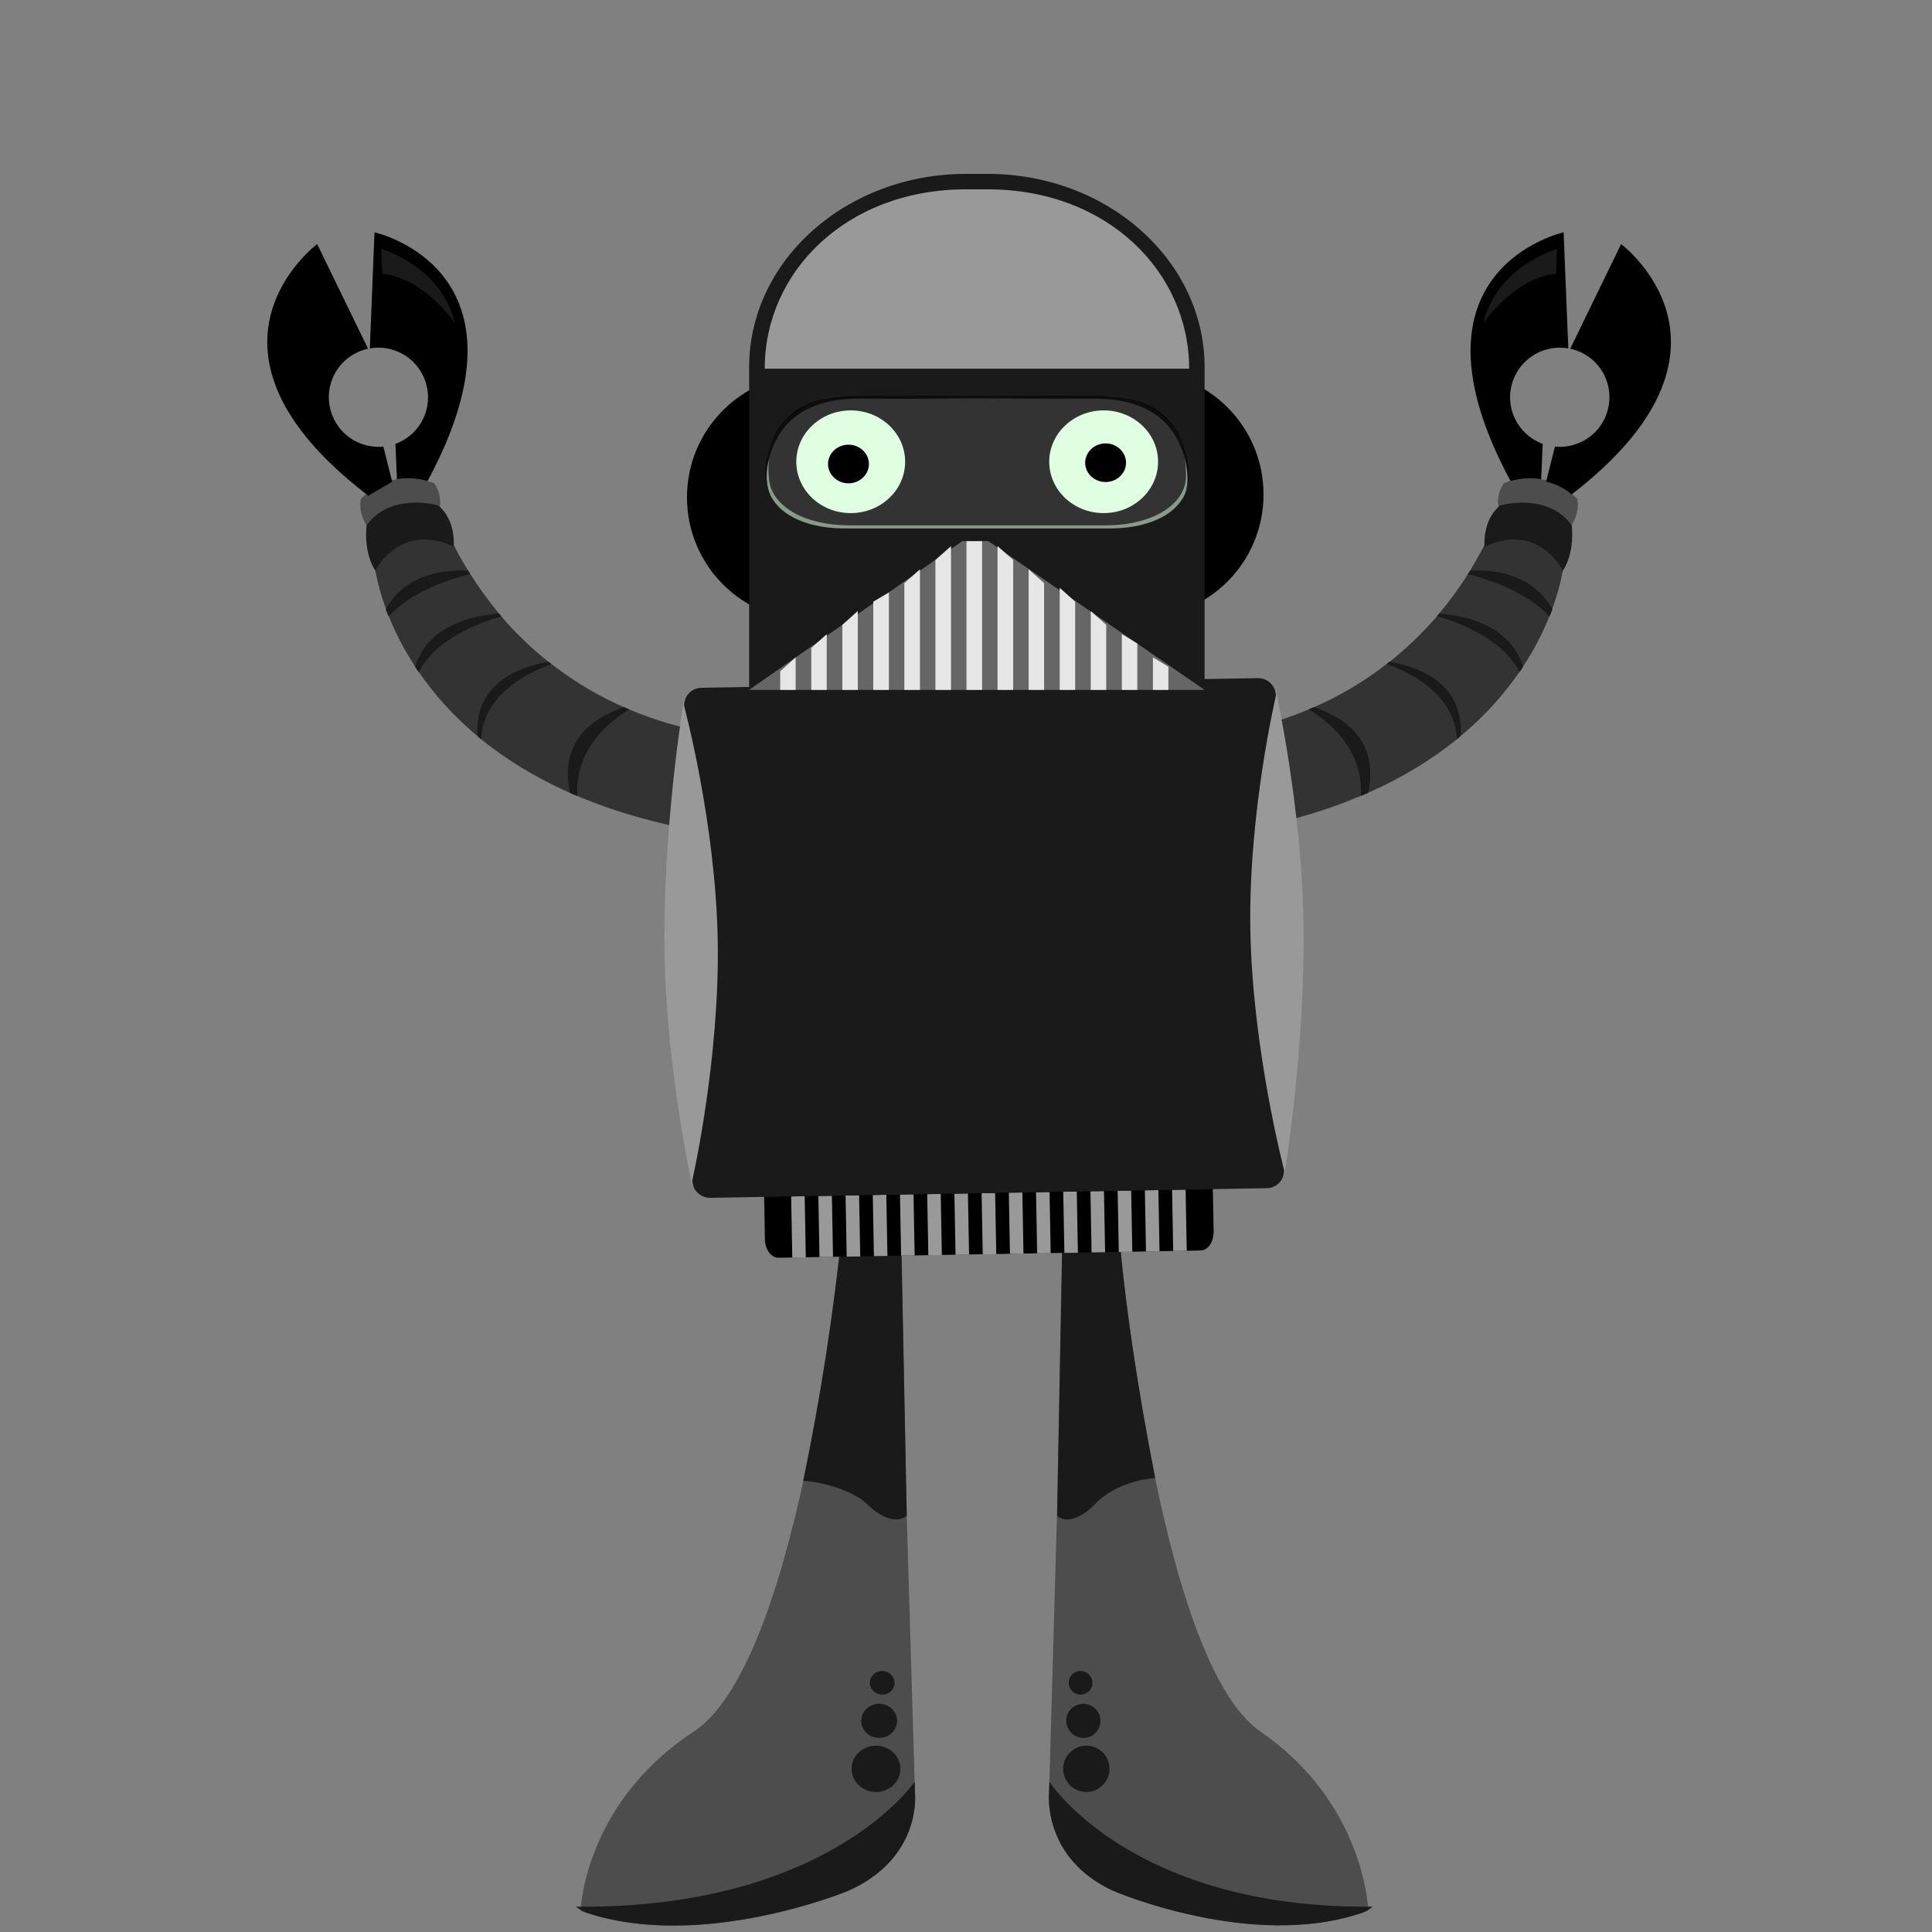 <?xml version="1.0" encoding="utf-8"?>
<!-- Generator: Adobe Illustrator 22.1.0, SVG Export Plug-In . SVG Version: 6.00 Build 0)  -->
<svg version="1.1" id="Layer_1" xmlns="http://www.w3.org/2000/svg" xmlns:xlink="http://www.w3.org/1999/xlink" x="0px" y="0px"
	 viewBox="0 0 1200 1200" style="enable-background:new 0 0 1200 1200;" xml:space="preserve">
<rect x="0" y="0" width="1200" height="1200" fill="#808080" stroke="none"/>
<g>
	<path style="fill-rule:evenodd;clip-rule:evenodd;fill:#4D4D4D;" d="M568.3,1113.5l-0.2-6.8l-4.9-165l-3.4-173.2l-35.3-6.1
		l-1.2-0.2c0,0-24.1,268.4-92.4,313.3c-60.6,39.8-69,96.6-70.1,108.9c-0.1,0.8-0.1,1.4-0.1,1.9c0,0.4,0,0.6,0,0.6c1,0.4,2,0.7,3,1
		c0.1,0.1,0.1,0.1,0.2,0.1c72.3,24.1,162.8-13.4,162.8-13.4C573.1,1153.9,568.3,1113.5,568.3,1113.5z"/>
	<path style="fill:#1A1A1A;" d="M559.7,768.4l-36.5-6.4c-5.2,51.6-13.2,104.2-24.3,157.7c25.1,2.2,38,13,38,13
		c14.8,14.9,23.3,11.2,26.3,8.8L559.7,768.4z"/>
	<path style="fill-rule:evenodd;clip-rule:evenodd;fill:#1A1A1A;" d="M568.3,1113.5l-0.2-6.8c-2.2,3.1-55.7,78-207.3,77.6h-3
		c0,0,0.9,0.8,2.8,1.9c0.8,0.4,1.8,1,3,1.6c0.1,0.1,0.1,0.1,0.2,0.1c72.3,24.1,162.8-13.4,162.8-13.4
		C573.1,1153.9,568.3,1113.5,568.3,1113.5z"/>
	<path style="fill-rule:evenodd;clip-rule:evenodd;fill:#1A1A1A;" d="M545.2,1084.3c-8.3-0.6-15.6,5.4-16.2,13.3
		c-0.6,7.9,5.6,14.8,14,15.4c8.3,0.6,15.6-5.4,16.2-13.3C559.8,1091.8,553.5,1084.9,545.2,1084.3z"/>
	<path style="fill-rule:evenodd;clip-rule:evenodd;fill:#1A1A1A;" d="M546.9,1058.3c-6.1-0.4-11.5,3.9-11.9,9.8
		c-0.5,5.8,4.1,10.9,10.3,11.3c6.1,0.4,11.5-3.9,11.9-9.8C557.6,1063.8,553,1058.7,546.9,1058.3z"/>
	<path style="fill-rule:evenodd;clip-rule:evenodd;fill:#1A1A1A;" d="M548.5,1037.9c-4.2-0.3-7.9,2.7-8.2,6.8
		c-0.3,4,2.9,7.5,7.1,7.8c4.2,0.3,7.9-2.7,8.2-6.8C555.9,1041.7,552.7,1038.2,548.5,1037.9z"/>
	<path style="fill-rule:evenodd;clip-rule:evenodd;fill:#4D4D4D;" d="M849.7,1184.3c-1-12.4-9.1-69.1-66.9-108.9
		c-65.2-44.9-88.2-313.3-88.2-313.3l-1.1,0.2l-33.7,6.1l-3.3,173.2l-4.7,165l-0.2,6.8c0,0-4.5,40.4,39.7,60.9
		c0,0,86.4,37.4,155.3,13.5c1.1-0.3,2.2-0.8,3.2-1.1c0,0,0-0.2,0-0.6C849.8,1185.7,849.8,1185.1,849.7,1184.3z"/>
	<path style="fill:#1A1A1A;" d="M694.7,762l-34.8,6.4l-3.3,173.2c2.8,2.2,10.9,6.1,25-8.8c0,0,11.8-12.7,35.9-14.8
		C706.7,862.3,698.5,809.5,694.7,762z"/>
	<path style="fill-rule:evenodd;clip-rule:evenodd;fill:#1A1A1A;" d="M849.7,1184.3c-144.7,0.4-195.8-74.4-197.9-77.6l-0.2,6.8
		c0,0-4.5,40.4,39.7,60.9c0,0,86.4,37.4,155.3,13.5c1.3-0.6,2.4-1.2,3.2-1.7c1.9-1.1,2.7-1.9,2.7-1.9H849.7z"/>
	<path style="fill-rule:evenodd;clip-rule:evenodd;fill:#1A1A1A;" d="M673.7,1084.3c7.9-0.6,14.9,5.4,15.4,13.3
		c0.6,7.9-5.4,14.8-13.3,15.4c-7.9,0.6-14.9-5.4-15.4-13.3C659.8,1091.8,665.7,1084.9,673.7,1084.3z"/>
	<path style="fill-rule:evenodd;clip-rule:evenodd;fill:#1A1A1A;" d="M672.1,1058.3c5.8-0.4,10.9,3.9,11.4,9.8
		c0.4,5.8-4,10.9-9.8,11.3c-5.8,0.4-10.9-3.9-11.4-9.8C661.8,1063.8,666.2,1058.7,672.1,1058.3z"/>
	<path style="fill-rule:evenodd;clip-rule:evenodd;fill:#1A1A1A;" d="M670.6,1037.9c4-0.3,7.6,2.7,7.9,6.8c0.3,4-2.7,7.5-6.8,7.8
		c-4,0.3-7.6-2.7-7.9-6.8C663.5,1041.7,666.5,1038.2,670.6,1037.9z"/>
</g>
<g>
	<path d="M263.2,259.3c6.9-15.6-0.1-33.8-15.7-40.7c-5.8-2.6-12-3.2-17.8-2.2l2.9-72.1c0,0,104.1,22.7,32.9,154.6l-18.9,0l-1-23.2
		C253.2,272.9,259.7,267.2,263.2,259.3z"/>
	<path d="M940.6,259.3c-6.9-15.6,0.1-33.8,15.7-40.7c5.8-2.6,12-3.2,17.8-2.2l-2.9-72.1c0,0-104.1,22.7-32.9,154.6l18.9,0l1-23.2
		C950.7,272.9,944.2,267.2,940.6,259.3z"/>
	<path style="fill-rule:evenodd;clip-rule:evenodd;fill:#1A1A1A;" d="M236.8,154.6c0,0,37.2,10.5,45.7,46c0,0-18.8-27.9-45.1-30.6
		L236.8,154.6z"/>
	<path style="fill:#4D4D4D;" d="M273,315.5c0,0,2.1-7.2-3.2-15.2c0,0-24.7-11.8-45.6,9.5c0,0-2.5,7.6,4.4,18.1l16.5-5.1L273,315.5z"
		/>
	<path style="fill:#333333;" d="M390.9,440.7c-1.1-0.4-2.2-0.9-3.2-1.4c-14.3-6.2-29.8-14.9-45.1-26.8c-0.6-0.4-1.3-0.9-1.9-1.4
		c-10-7.9-19.9-17.2-29.4-28.3c-0.4-0.5-0.8-1-1.3-1.6c-6.1-7.4-12.1-15.5-17.8-24.5c-0.5-0.7-1-1.4-1.4-2.2
		c-3.4-5.5-6.7-11.3-9.7-17.4c0,0-35.2-22.4-48.3,14.4c0,0,1,10.7,7,26.9c0.5,1.5,1.1,3,1.8,4.6c3.7,9.2,8.9,19.9,16.4,31.2
		c0.7,1.1,1.3,2.2,2.2,3.3c9,13,20.8,26.8,36.5,39.8c0.7,0.6,1.5,1.2,2.2,1.9c14.8,12,33,23.5,55.2,33.3c1.4,0.7,2.9,1.3,4.5,1.9
		c22.2,9.4,48.4,17.2,79,22.4l14.5-60.5C452,456.3,425.1,455.2,390.9,440.7z"/>
	<path style="fill-rule:evenodd;clip-rule:evenodd;fill:#1A1A1A;" d="M290.7,354.4c-30.7-1.2-44.8,12.5-51.1,23.9
		c0.5,1.5,1.1,3,1.8,4.6c14.2-15.7,38.7-23.4,50.7-26.4C291.6,355.8,291.2,355.1,290.7,354.4z"/>
	<path style="fill-rule:evenodd;clip-rule:evenodd;fill:#1A1A1A;" d="M309.9,381.1c-35.9,3-48.1,19.9-52,33.1
		c0.7,1.1,1.3,2.2,2.2,3.3c10.4-20.5,37.3-30.7,51.2-34.7C310.9,382.2,310.5,381.7,309.9,381.1z"/>
	<path style="fill-rule:evenodd;clip-rule:evenodd;fill:#1A1A1A;" d="M340.7,411c-39.4,7.2-45.3,30.1-44.1,46.3
		c0.7,0.6,1.5,1.2,2.2,1.9c1.3-27.7,28.3-41.2,43.7-46.7C342,411.9,341.3,411.5,340.7,411z"/>
	<path style="fill-rule:evenodd;clip-rule:evenodd;fill:#1A1A1A;" d="M387.7,439.2c-34.9,11.8-37.5,35.6-33.7,53.2
		c1.4,0.7,2.9,1.3,4.5,1.9c-1.3-29.1,19.6-46,32.4-53.7C389.8,440.2,388.7,439.8,387.7,439.2z"/>
	<path d="M197,151.6l31.6,65c-9.3,2-17.6,8.3-21.7,17.6c-6.9,15.6,0.1,33.8,15.7,40.7c5,2.2,10.3,3,15.5,2.5l5.5,21.8l-14.8,8.7
		C109.4,216.8,197,151.6,197,151.6z"/>
	<path style="fill:#1A1A1A;" d="M281.8,339.5c0,0,1.7-16.3-9.7-25.6c0,0-29.4-8.5-44.4,12.4c0,0-2.4,17.3,6.1,29.1l-0.2-1.5l0-0.1
		C233.6,353.7,248.6,324.2,281.8,339.5z"/>
	<path style="fill-rule:evenodd;clip-rule:evenodd;fill:none;" d="M267.9,299.2c0,0-29.6-7.2-43.6,11.6
		C224.3,310.8,258.7,303.6,267.9,299.2z"/>
	<path style="fill-rule:evenodd;clip-rule:evenodd;fill:#1A1A1A;" d="M967.1,154.6c0,0-37.2,10.5-45.7,46c0,0,18.8-27.9,45.1-30.6
		L967.1,154.6z"/>
	<path style="fill:#4D4D4D;" d="M930.8,315.5c0,0-2.1-7.2,3.2-15.2c0,0,24.7-11.8,45.6,9.5c0,0,2.5,7.6-4.4,18.1l-16.5-5.1
		L930.8,315.5z"/>
	<path style="fill:#333333;" d="M922.8,337c-3.1,6.1-6.4,11.9-9.7,17.4c-0.4,0.7-0.9,1.4-1.4,2.2c-5.6,9-11.6,17.1-17.8,24.5
		c-0.5,0.6-1,1.1-1.3,1.6c-9.5,11-19.4,20.3-29.4,28.3c-0.6,0.5-1.3,1-1.9,1.4c-15.3,11.9-30.8,20.6-45.1,26.8
		c-1.1,0.5-2.2,1-3.2,1.4c-34.3,14.5-61.2,15.6-61.2,15.6l14.5,60.5c30.7-5.2,56.8-13,79-22.4c1.6-0.7,3.1-1.3,4.5-1.9
		c22.2-9.8,40.3-21.3,55.2-33.3c0.7-0.7,1.5-1.3,2.2-1.9c15.7-13,27.5-26.8,36.5-39.8c0.8-1,1.5-2.2,2.2-3.3
		c7.5-11.2,12.7-22,16.4-31.2c0.7-1.6,1.3-3.1,1.8-4.6c5.9-16.2,7-26.9,7-26.9C958,314.5,922.8,337,922.8,337z"/>
	<path style="fill-rule:evenodd;clip-rule:evenodd;fill:#1A1A1A;" d="M913.1,354.4c-0.4,0.7-0.9,1.4-1.4,2.2
		c12,3,36.5,10.7,50.7,26.4c0.7-1.6,1.3-3.1,1.8-4.6C957.8,366.9,943.8,353.2,913.1,354.4z"/>
	<path style="fill-rule:evenodd;clip-rule:evenodd;fill:#1A1A1A;" d="M893.9,381.1c-0.5,0.6-1,1.1-1.3,1.6
		c13.9,4,40.8,14.2,51.2,34.7c0.8-1,1.5-2.2,2.2-3.3C941.9,401,929.8,384.1,893.9,381.1z"/>
	<path style="fill-rule:evenodd;clip-rule:evenodd;fill:#1A1A1A;" d="M863.1,411c-0.6,0.5-1.3,1-1.9,1.4c15.4,5.5,42.4,19,43.7,46.7
		c0.7-0.7,1.5-1.3,2.2-1.9C908.4,441,902.5,418.2,863.1,411z"/>
	<path style="fill-rule:evenodd;clip-rule:evenodd;fill:#1A1A1A;" d="M816.1,439.2c-1.1,0.5-2.2,1-3.2,1.4
		c12.8,7.6,33.7,24.6,32.4,53.7c1.6-0.7,3.1-1.3,4.5-1.9C853.6,474.8,851.1,451.1,816.1,439.2z"/>
	<path d="M1006.9,151.6l-31.6,65c9.3,2,17.6,8.3,21.7,17.6c6.9,15.6-0.1,33.8-15.7,40.7c-5,2.2-10.3,3-15.5,2.5l-5.5,21.8l14.8,8.7
		C1094.4,216.8,1006.9,151.6,1006.9,151.6z"/>
	<path style="fill:#1A1A1A;" d="M922.1,339.5c0,0-1.7-16.3,9.7-25.6c0,0,29.4-8.5,44.4,12.4c0,0,2.4,17.3-6.1,29.1l0.2-1.5l0-0.1
		C970.3,353.7,955.3,324.2,922.1,339.5z"/>
	<path style="fill-rule:evenodd;clip-rule:evenodd;fill:#4D4D4D;" d="M935.9,299.2c0,0,29.1-7,43.6,11.6
		C979.5,310.8,945.1,303.6,935.9,299.2z"/>
</g>
<g>
	<path style="fill-rule:evenodd;clip-rule:evenodd;" d="M482.7,730.6l262.1-4.5c4.6-0.1,8.4,5.1,8.5,11.5l0.5,27.3
		c0.1,6.5-3.5,11.7-8.1,11.8l-262.1,4.5c-4.6,0.1-8.4-5.1-8.5-11.5l-0.5-27.3C474.5,736,478.1,730.7,482.7,730.6z"/>
	<path style="fill-rule:evenodd;clip-rule:evenodd;fill:#999999;" d="M424.8,434.8l25.7-0.4l5.2,302l-25.7,0.4
		c0,0-16-72.3-17.2-143.4C411.4,513.9,424.8,434.8,424.8,434.8z"/>
	<path style="fill-rule:evenodd;clip-rule:evenodd;fill:#999999;" d="M797.6,730.5l-25.7,0.4l-5.2-302l25.7-0.4
		c0,0,16,72.3,17.2,143.4C811,651.3,797.6,730.5,797.6,730.5z"/>
	<path style="fill-rule:evenodd;clip-rule:evenodd;fill:#999999;" d="M491.4,743.1l8.4-0.1l0.7,38l-8.4,0.1L491.4,743.1z"/>
	<path style="fill-rule:evenodd;clip-rule:evenodd;fill:#999999;" d="M508.3,742.8l8.4-0.1l0.7,38l-8.4,0.1L508.3,742.8z"/>
	<path style="fill-rule:evenodd;clip-rule:evenodd;fill:#999999;" d="M525.2,742.5l8.4-0.1l0.7,38l-8.4,0.1L525.2,742.5z"/>
	<path style="fill-rule:evenodd;clip-rule:evenodd;fill:#999999;" d="M542.1,742.2l8.4-0.1l0.7,38l-8.4,0.1L542.1,742.2z"/>
	<path style="fill-rule:evenodd;clip-rule:evenodd;fill:#999999;" d="M559,741.9l8.4-0.1l0.7,38l-8.4,0.1L559,741.9z"/>
	<path style="fill-rule:evenodd;clip-rule:evenodd;fill:#999999;" d="M575.9,741.7l8.4-0.1l0.7,38l-8.4,0.1L575.9,741.7z"/>
	<path style="fill-rule:evenodd;clip-rule:evenodd;fill:#999999;" d="M592.8,741.4l8.4-0.1l0.7,38l-8.4,0.1L592.8,741.4z"/>
	<path style="fill-rule:evenodd;clip-rule:evenodd;fill:#999999;" d="M609.7,741.1l8.4-0.1l0.7,38l-8.4,0.1L609.7,741.1z"/>
	<path style="fill-rule:evenodd;clip-rule:evenodd;fill:#999999;" d="M626.6,740.8l8.4-0.1l0.7,38l-8.4,0.1L626.6,740.8z"/>
	<path style="fill-rule:evenodd;clip-rule:evenodd;fill:#999999;" d="M643.5,740.5l8.4-0.1l0.7,38l-8.4,0.1L643.5,740.5z"/>
	<path style="fill-rule:evenodd;clip-rule:evenodd;fill:#999999;" d="M660.4,740.2l8.4-0.1l0.7,38l-8.4,0.1L660.4,740.2z"/>
	<path style="fill-rule:evenodd;clip-rule:evenodd;fill:#999999;" d="M677.3,739.9l8.4-0.1l0.7,38l-8.4,0.1L677.3,739.9z"/>
	<path style="fill-rule:evenodd;clip-rule:evenodd;fill:#999999;" d="M694.2,739.6l8.4-0.1l0.7,38l-8.4,0.1L694.2,739.6z"/>
	<path style="fill-rule:evenodd;clip-rule:evenodd;fill:#999999;" d="M711.1,739.3l8.4-0.1l0.7,38l-8.4,0.1L711.1,739.3z"/>
	<path style="fill-rule:evenodd;clip-rule:evenodd;fill:#999999;" d="M728,739l8.4-0.1l0.7,38l-8.4,0.1L728,739z"/>
	<path style="fill-rule:evenodd;clip-rule:evenodd;fill:#1A1A1A;" d="M435.7,427.2l345.6-6c6.1-0.1,11.1,4.8,11.2,10.9
		c0,0-17.1,72.4-15.9,145.2c1.3,74.5,21,149.5,21,149.5c0.1,6.1-4.7,11.1-10.8,11.2l-345.6,6c-6.1,0.1-11.1-4.8-11.2-10.9
		c0,0,17.1-74.8,15.8-148.9c-1.3-73.3-20.9-145.8-20.9-145.8C424.8,432.3,429.6,427.3,435.7,427.2z"/>
</g>
<g>
	<path style="fill-rule:evenodd;clip-rule:evenodd;" d="M503.2,232.4c42.2,0,76.5,34.2,76.5,76.5s-34.2,76.5-76.5,76.5
		s-76.5-34.2-76.5-76.5S461,232.4,503.2,232.4z"/>
	<path style="fill-rule:evenodd;clip-rule:evenodd;" d="M708.3,230.6c42.2,0,76.5,34.2,76.5,76.5s-34.2,76.5-76.5,76.5
		c-42.2,0-76.5-34.2-76.5-76.5S666.1,230.6,708.3,230.6z"/>
	<path style="fill-rule:evenodd;clip-rule:evenodd;fill:#1A1A1A;" d="M600,108h13.5c74.4,0,134.7,53.8,134.7,120.1v200.4H465.3
		V228.1C465.3,161.8,525.6,108,600,108z"/>
	<path style="fill-rule:evenodd;clip-rule:evenodd;fill:#999999;" d="M600,117.6h13.5c74.4,0,125.1,51.4,125.1,111.4
		c0,0-68.9,0-133.9,0c-63.6,0-129.7,0-129.7,0C474.9,169,525.6,117.6,600,117.6z"/>
	<path style="fill-rule:evenodd;clip-rule:evenodd;fill:#666666;" d="M605.7,330.5l142.5,98H465.3L605.7,330.5z"/>
	<g>
		<polygon style="fill-rule:evenodd;clip-rule:evenodd;fill:#E6E6E6;" points="484.6,428.5 494.2,428.5 494.2,408.3 484.6,417 		"/>
		<polygon style="fill-rule:evenodd;clip-rule:evenodd;fill:#E6E6E6;" points="503.9,428.5 513.5,428.5 513.5,393.9 503.9,402.5 		
			"/>
		<polygon style="fill-rule:evenodd;clip-rule:evenodd;fill:#E6E6E6;" points="523.2,428.5 532.8,428.5 532.8,379.5 523.2,388.1 		
			"/>
		<polygon style="fill-rule:evenodd;clip-rule:evenodd;fill:#E6E6E6;" points="542.4,428.5 552.1,428.5 552.1,368 542.4,373.7 		"/>
		<polygon style="fill-rule:evenodd;clip-rule:evenodd;fill:#E6E6E6;" points="561.7,428.5 571.4,428.5 571.4,353.6 561.7,362.2 		
			"/>
		<polygon style="fill-rule:evenodd;clip-rule:evenodd;fill:#E6E6E6;" points="581,428.5 590.7,428.5 590.7,339.2 581,347.8 		"/>
		<polygon style="fill-rule:evenodd;clip-rule:evenodd;fill:#E6E6E6;" points="600.3,333.4 600.3,428.5 610,428.5 610,333.4 
			603.5,330.5 		"/>
		<polygon style="fill-rule:evenodd;clip-rule:evenodd;fill:#E6E6E6;" points="619.6,428.5 629.3,428.5 629.3,347.8 619.6,339.2 		
			"/>
		<polygon style="fill-rule:evenodd;clip-rule:evenodd;fill:#E6E6E6;" points="638.9,428.5 648.5,428.5 648.5,362.2 638.9,353.6 		
			"/>
		<polygon style="fill-rule:evenodd;clip-rule:evenodd;fill:#E6E6E6;" points="658.2,428.5 667.8,428.5 667.8,373.7 658.2,365.1 		
			"/>
		<polygon style="fill-rule:evenodd;clip-rule:evenodd;fill:#E6E6E6;" points="677.5,428.5 687.1,428.5 687.1,388.1 677.5,379.5 		
			"/>
		<polygon style="fill-rule:evenodd;clip-rule:evenodd;fill:#E6E6E6;" points="696.8,428.5 706.4,428.5 706.4,399.7 696.8,393.9 		
			"/>
		<polygon style="fill-rule:evenodd;clip-rule:evenodd;fill:#E6E6E6;" points="716.1,408.3 716.1,428.5 725.7,428.5 725.7,414.1 		
			"/>
	</g>
</g>
<g>
	<path style="fill-rule:evenodd;clip-rule:evenodd;fill:#1A1A1A;" d="M523.3,240.3h166.8c29.9,0,54.1,17.7,54.1,53.2
		c0,26.5-24.2,42.6-54.1,42.6H523.3c-29.9,0-54.1-16.1-54.1-42.6C469.3,258,493.5,240.3,523.3,240.3z"/>
	<path style="fill-rule:evenodd;clip-rule:evenodd;fill:none;" d="M523.3,232.4h166.8c29.9,0,54.1,17.7,54.1,53.2
		c0,26.5-24.2,42.6-54.1,42.6H523.3c-29.9,0-54.1-16.1-54.1-42.6C469.3,250.1,493.5,232.4,523.3,232.4z"/>
	<path style="fill-rule:evenodd;clip-rule:evenodd;fill:none;" d="M525.9,241.9h86.6c28.2,0,51,21.5,51,47.9
		c0,26.5-22.8,47.9-51,47.9h-86.6c-28.2,0-51-21.5-51-47.9C474.9,263.4,497.7,241.9,525.9,241.9z"/>
	<path style="fill-rule:evenodd;clip-rule:evenodd;fill:none;" d="M528.4,254.9c18.7,0,33.8,14.3,33.8,31.9
		c0,17.6-15.1,31.9-33.8,31.9c-18.7,0-33.8-14.3-33.8-31.9C494.6,269.2,509.8,254.9,528.4,254.9z"/>
	<path style="fill-rule:evenodd;clip-rule:evenodd;fill:none;" d="M685.5,254.9c18.7,0,33.8,14.3,33.8,31.9
		c0,17.6-15.1,31.9-33.8,31.9c-18.7,0-33.8-14.3-33.8-31.9C651.7,269.2,666.9,254.9,685.5,254.9z"/>
	<path style="fill-rule:evenodd;clip-rule:evenodd;fill:none;" d="M527,276.2c7,0,12.7,5.4,12.7,12c0,6.6-5.7,12-12.7,12
		s-12.7-5.4-12.7-12C514.3,281.6,520,276.2,527,276.2z"/>
	<path style="fill-rule:evenodd;clip-rule:evenodd;fill:none;" d="M686.7,275.4c7,0,12.7,5.4,12.7,12c0,6.6-5.7,12-12.7,12
		s-12.7-5.4-12.7-12C674.1,280.8,679.7,275.4,686.7,275.4z"/>
	<path style="fill-rule:evenodd;clip-rule:evenodd;fill:#1A1A1A;" d="M523.3,232.4h166.8c29.9,0,54.1,17.7,54.1,53.2
		c0,26.5-24.2,42.6-54.1,42.6H523.3c-29.9,0-54.1-16.1-54.1-42.6C469.3,250.1,493.5,232.4,523.3,232.4z"/>
	<path style="fill:#333333;" d="M523.3,328.3h166.8c13,0,24.8-3,34.2-8.7c9-5.4,14.3-15.3,14.3-25.8l0-0.2c0-26.5-22.8-47.9-51-47.9
		H525.9c-28.2,0-51,21.5-51,47.9c0,0.1,0,0.1,0,0.2c0,11.4,6.8,21.9,16.9,27.2C500.6,325.7,511.5,328.3,523.3,328.3z"/>
	<path style="fill-rule:evenodd;clip-rule:evenodd;fill:#E0FFE2;" d="M528.4,254.9c18.7,0,33.8,14.3,33.8,31.9
		c0,17.6-15.1,31.9-33.8,31.9c-18.7,0-33.8-14.3-33.8-31.9C494.6,269.2,509.8,254.9,528.4,254.9z M685.5,254.9
		c18.7,0,33.8,14.3,33.8,31.9c0,17.6-15.1,31.9-33.8,31.9c-18.7,0-33.8-14.3-33.8-31.9C651.7,269.2,666.9,254.9,685.5,254.9z"/>
	<path style="fill-rule:evenodd;clip-rule:evenodd;" d="M527,276.2c7,0,12.7,5.4,12.7,12c0,6.6-5.7,12-12.7,12s-12.7-5.4-12.7-12
		C514.3,281.6,520,276.2,527,276.2z M686.7,275.4c7,0,12.7,5.4,12.7,12c0,6.6-5.7,12-12.7,12s-12.7-5.4-12.7-12
		C674.1,280.8,679.7,275.4,686.7,275.4z"/>
	<g>
		<g>
			<path style="opacity:0.5;fill:#E0FFE2;" d="M735.8,284.7c1.1,6.6,0.8,11.2,0.8,11.2c0,16.4-19.1,30.4-50.1,30.4H527.7
				c-28.6,0-47.1-12-49.8-26.7c-0.2-1.2-1.2-8.9-0.1-15.5c-3,9.5-1.8,18.5,1,24.1c6.3,11.8,22.3,20.5,48.9,20l1.2,0
				c-1.2,0-1.8,0-1.8,0l80,0l80,0c0,0-0.6,0-1.8,0l1.2,0c26.6,0.5,42.6-8.2,48.9-20C738.2,302.6,738.3,293.9,735.8,284.7z"/>
			<path style="opacity:0.5;fill:#E0FFE2;" d="M736.3,306.5c1.3-2.9,2-5.9,2.2-9C738.1,301.4,737.1,304.4,736.3,306.5z"/>
			<path style="opacity:0.5;fill:#E0FFE2;" d="M478,306.5c-0.9-2.1-1.8-5.1-2.2-9C476,300.6,476.7,303.6,478,306.5z"/>
		</g>
		<path style="opacity:0.75;" d="M735.7,278c-5.3-15.2-15.6-27.4-38-31.1c-3.5-0.6-7.2-0.9-11.3-1.1c4.2-0.1,6.6-0.1,6.5-0.1
			l-86.2,0c0,0-83.9,0-79.7,0.1c-3.3,0.1-6.5,0.4-9.4,0.8c-23.7,3.4-34.3,15.8-39.8,31.4c-7.2,20.4,1.8,31.7,1.8,31.7
			c-4.4-6.6-4.7-19.1,0.2-31.4c7.3-18.4,23.2-30.7,53.9-30.7c0,0,35.6,0.3,73.1-0.2c37.5,0.4,73.1,0.2,73.1,0.2
			c30.6,0,46.6,12.4,53.9,30.7c4.9,12.3,5.2,24.8,0.8,31.4C734.5,309.8,742.9,298.4,735.7,278z"/>
	</g>
</g>
</svg>
